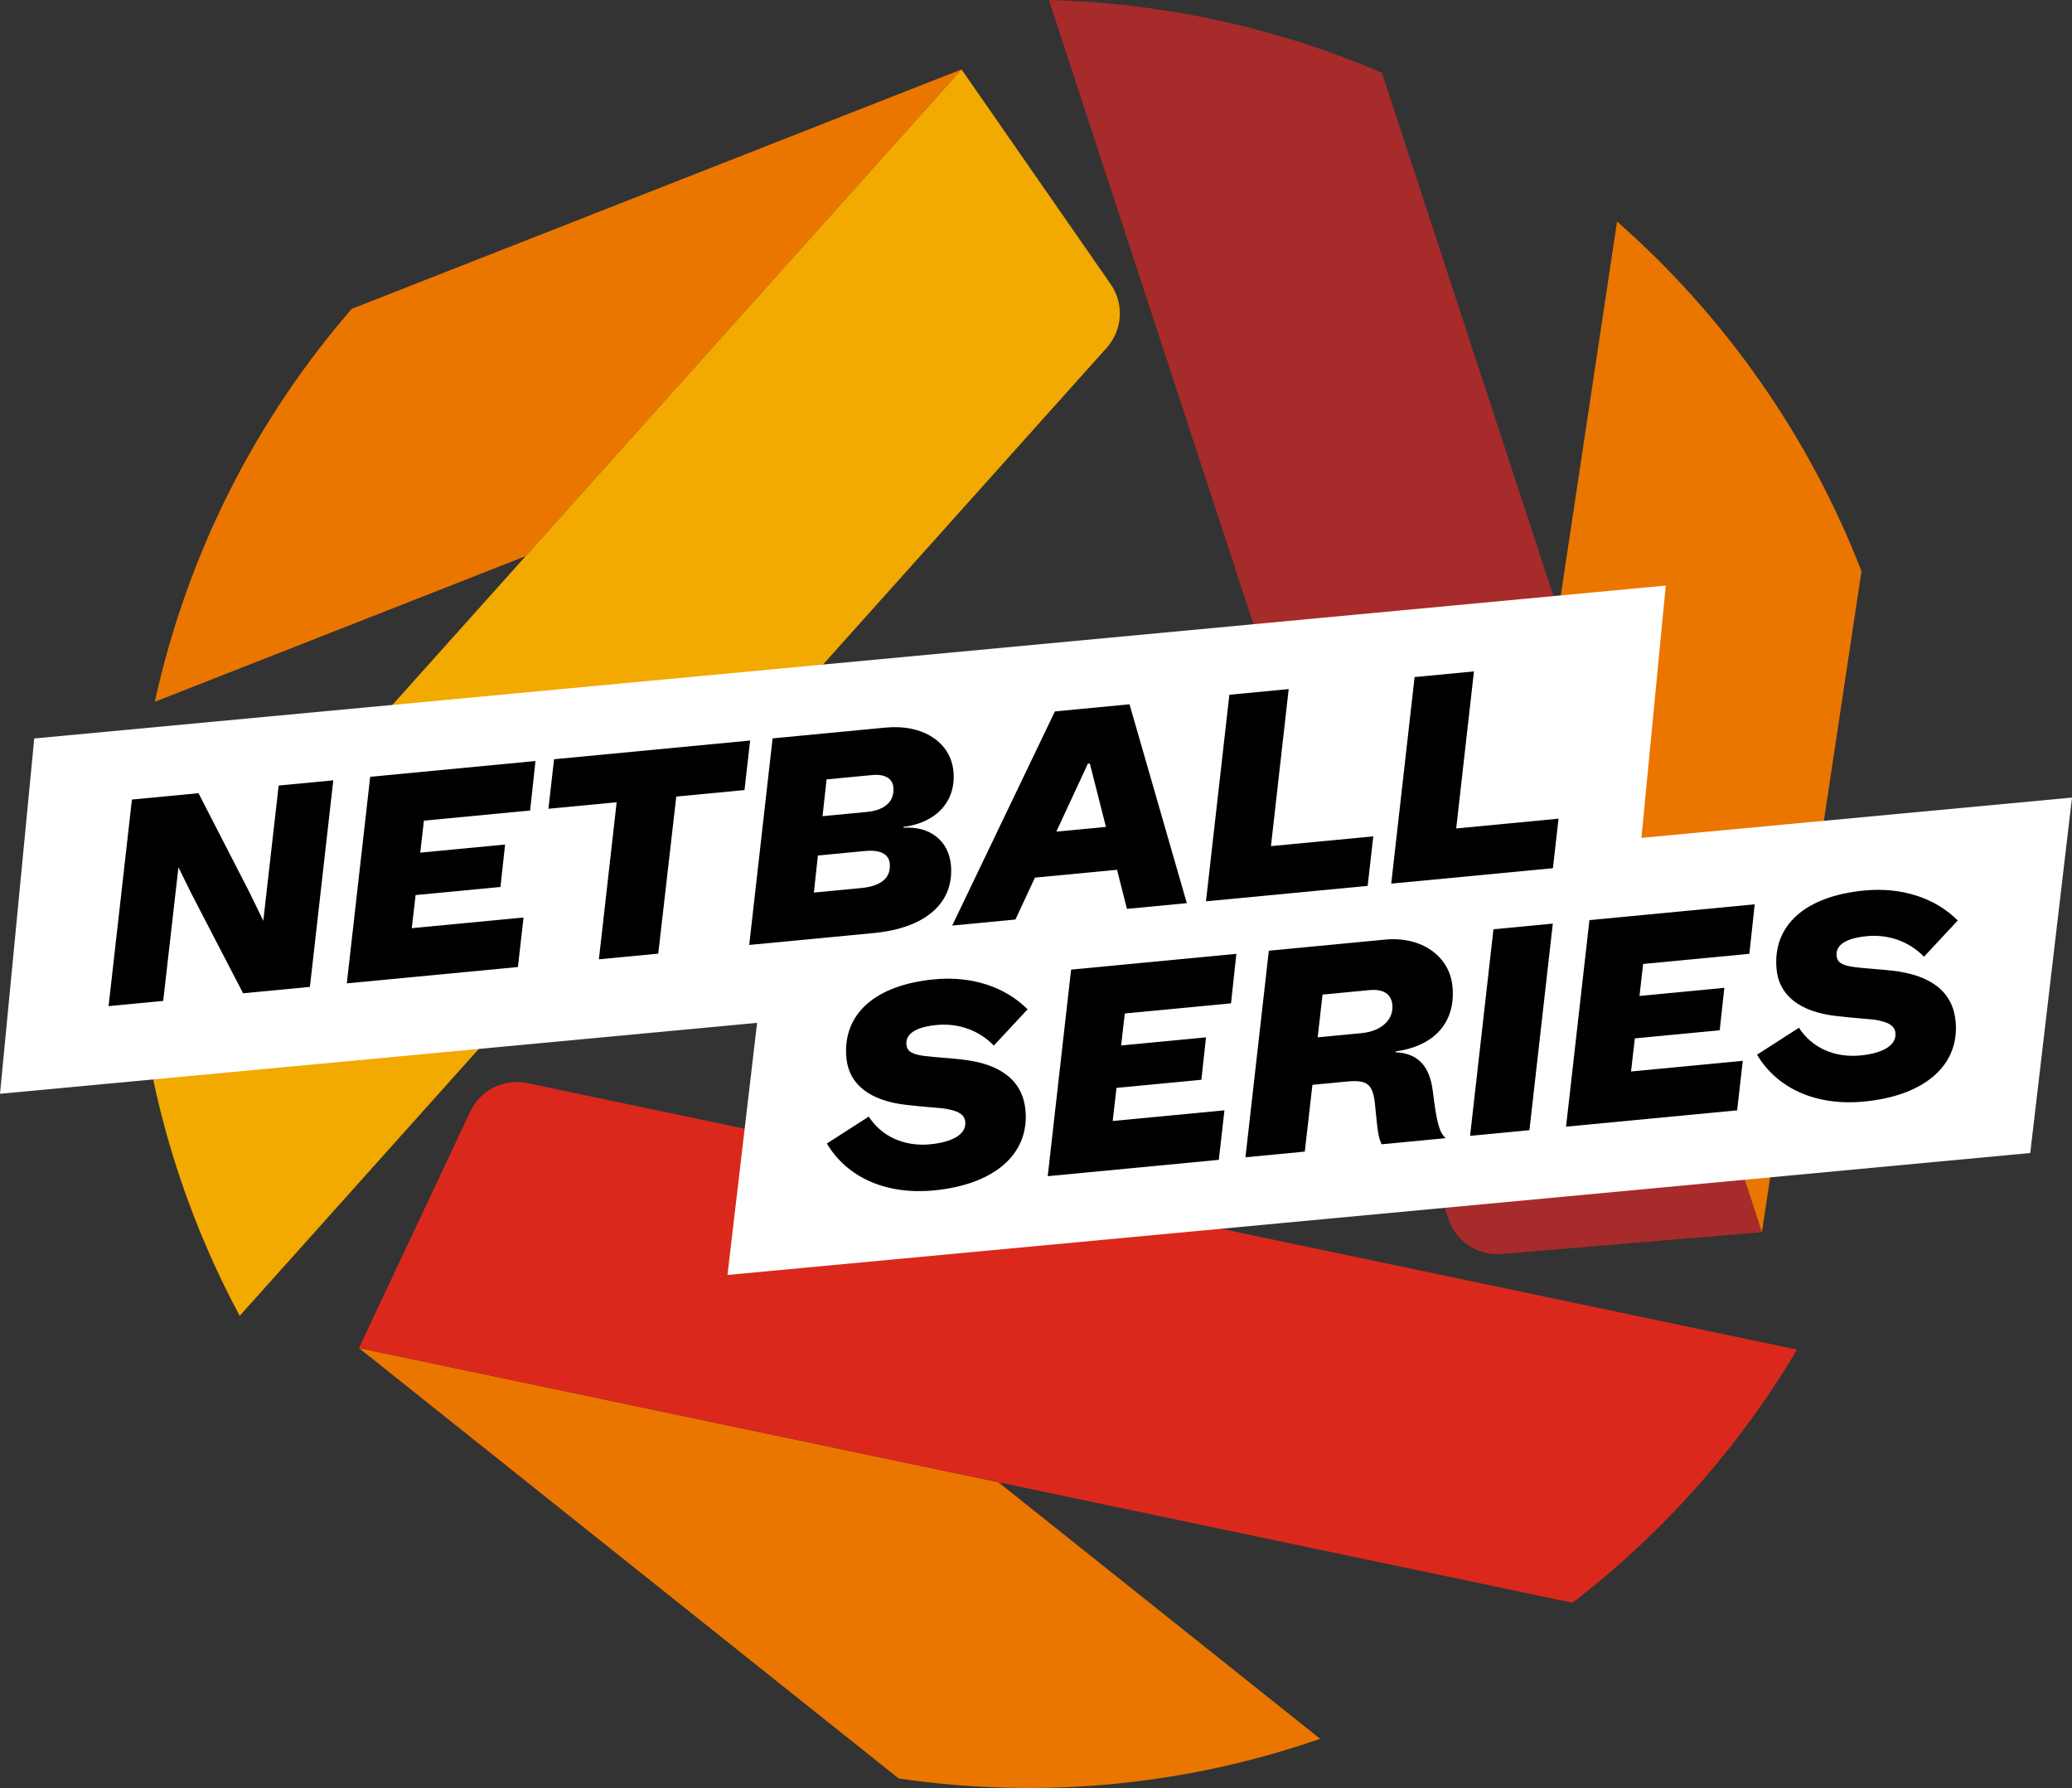 <?xml version="1.0" encoding="UTF-8"?>
<svg id="Layer_1" xmlns="http://www.w3.org/2000/svg" width="200" height="172.559" viewBox="0 0 200 172.559">
  <rect x="0" y="0" width="200" height="172.559" fill="#333333" stroke="none"/>
  <defs>
    <style>
      .cls-1 {
        fill: #a72b2a;
      }

      .cls-2 {
        fill: #fff;
      }

      .cls-3 {
        fill: #f2a900;
      }

      .cls-4 {
        fill: #da291c;
      }

      .cls-5 {
        fill: #ea7600;
      }
    </style>
  </defs>
  <g>
    <path class="cls-5" d="M92.812,6.699l-58.858,23.106c-9.14,10.543-15.831,23.431-19.01,37.925l35.79-14.054,7.021-7.838L92.812,6.7h0Z"/>
    <path class="cls-3" d="M23.138,126.992L106.828,33.56c1.533-1.711,1.689-4.25.379-6.137l-14.395-20.723-35.058,39.139L13.387,95.371c1.185,11.217,4.556,21.933,9.751,31.621Z"/>
    <path class="cls-1" d="M153.704,68.987l-20.309-61.957c-5.942-2.558-12.265-4.484-18.905-5.679-4.443-.8-8.868-1.242-13.245-1.351l38.556,117.625c.715,2.183,2.836,3.588,5.126,3.397l25.144-2.104-16.366-49.93Z"/>
    <path class="cls-5" d="M170.07,118.918l9.61-63.794c-5.032-12.965-13.141-24.565-23.593-33.745l-5.661,37.609,3.278,9.999,16.366,49.93h0Z"/>
    <path class="cls-5" d="M86.07,140.891l-51.424-10.792h0s52.1,41.541,52.1,41.541c14.125,2.07,28,.575,40.683-3.828l-31.061-24.761-10.298-2.161Z"/>
    <path class="cls-4" d="M50.9,104.531c-2.248-.472-4.526.662-5.504,2.741l-10.75,22.828,51.424,10.792,65.712,13.789c8.629-6.628,16.023-14.892,21.674-24.43l-122.556-25.719Z"/>
  </g>
  <g>
    <polygon class="cls-2" points="158.44 80.863 160.787 56.513 3.305 71.27 0 105.561 73.079 98.713 70.22 123.046 195.969 111.277 200 76.974 158.44 80.863"/>
    <g>
      <path d="M32.171,75.309l-2.257,19.935-6.451.616-4.966-9.575-1.273-2.58-1.471,12.891-5.274.503,2.257-19.935,6.425-.613,4.91,9.553,1.344,2.762,1.482-13.053,5.274-.503Z"/>
      <path d="M35.731,74.969l15.955-1.523-.516,4.776-10.253.979-.354,3.087,8.191-.782-.446,4.094-8.191.782-.37,3.196,10.788-1.03-.543,4.779-16.516,1.577,2.257-19.935Z"/>
      <path d="M59.522,77.425l-6.585.629.543-4.779,18.926-1.807-.543,4.779-6.585.629-1.74,15.159-5.729.547,1.714-15.156Z"/>
      <path d="M74.574,71.261l10.922-1.043c3.56-.34,6.266,1.401,6.534,4.212.274,2.864-1.606,4.962-4.808,5.375l-.019.083c2.548-.189,4.361,1.259,4.581,3.561.35,3.667-2.414,6.12-7.447,6.6l-12.019,1.148,2.257-19.935ZM83.111,85.707c1.981-.189,2.902-1.006,2.772-2.372-.087-.91-.912-1.344-2.384-1.204l-4.551.435-.388,3.576,4.551-.435ZM83.706,78.357c1.713-.164,2.656-1.036,2.528-2.375-.082-.857-.826-1.299-2.058-1.181l-4.39.42-.39,3.549,4.31-.411Z"/>
      <path d="M107.822,83.943l-7.924.756-1.883,4.043-6.103.583,9.913-20.666,7.201-.688,5.533,19.192-5.782.552-.955-3.772ZM106.752,79.804l-1.556-6.118-.188.018-3.047,6.557,4.791-.457Z"/>
      <path d="M118.663,67.051l5.728-.547-1.713,15.156,9.878-.943-.543,4.779-15.606,1.49,2.257-19.935Z"/>
      <path d="M136.545,65.344l5.728-.547-1.713,15.156,9.878-.943-.543,4.779-15.607,1.49,2.257-19.935Z"/>
    </g>
    <g>
      <path d="M89.788,110.435c2.222-.212,3.497-1.009,3.386-2.16-.069-.722-.672-1.097-2.151-1.307-.845-.081-2.151-.173-3.544-.337-3.522-.394-5.538-1.984-5.778-4.5-.406-4.256,2.755-7.07,8.484-7.617,3.561-.34,6.82.699,9.002,2.895l-3.259,3.499c-1.409-1.459-3.397-2.189-5.511-1.987-2.035.194-3.025.856-2.925,1.9.062.643.55.947,1.807,1.098.984.122,2.287.187,3.571.334,3.768.424,5.843,2.062,6.111,4.873.404,4.229-2.959,7.198-8.849,7.76-4.578.437-8.356-1.228-10.319-4.525l4.047-2.601c1.238,1.935,3.438,2.913,5.928,2.676Z"/>
      <path d="M103.387,93.577l15.954-1.523-.516,4.777-10.253.979-.353,3.086,8.191-.782-.446,4.094-8.192.783-.37,3.196,10.788-1.03-.543,4.779-16.516,1.577,2.257-19.935Z"/>
      <path d="M132.732,106.686c-.197-2.062-.724-2.497-2.732-2.306l-3.319.317-.735,6.445-5.729.547,2.257-19.935,11.243-1.074c3.453-.33,6.201,1.569,6.482,4.514.33,3.453-1.72,5.756-5.479,6.277l-.019.083c2.143.092,3.286,1.307,3.596,3.709.377,3.098.627,4.019,1.248,4.581l-6.184.591c-.305-.647-.38-1.153-.628-3.749ZM131.444,99.705c1.874-.179,3.091-1.295,2.956-2.714-.102-1.071-.879-1.564-2.244-1.433l-4.497.43-.471,4.124,4.256-.406Z"/>
      <path d="M144.157,89.684l5.728-.547-2.257,19.935-5.728.547,2.257-19.935Z"/>
      <path d="M153.419,88.8l15.954-1.524-.516,4.777-10.253.979-.353,3.086,8.191-.782-.446,4.094-8.192.782-.37,3.197,10.788-1.03-.543,4.779-16.516,1.577,2.257-19.935Z"/>
      <path d="M179.572,101.863c2.222-.212,3.497-1.009,3.386-2.16-.069-.722-.672-1.097-2.151-1.308-.845-.081-2.151-.173-3.544-.337-3.522-.393-5.538-1.984-5.778-4.5-.406-4.256,2.755-7.07,8.484-7.617,3.56-.34,6.82.699,9.002,2.895l-3.259,3.499c-1.409-1.459-3.397-2.189-5.511-1.987-2.034.194-3.025.856-2.925,1.9.062.643.55.947,1.807,1.097.984.122,2.287.187,3.571.335,3.768.423,5.843,2.062,6.111,4.873.404,4.229-2.959,7.198-8.848,7.76-4.578.437-8.357-1.228-10.319-4.525l4.047-2.601c1.238,1.935,3.438,2.913,5.928,2.676Z"/>
    </g>
  </g>
</svg>